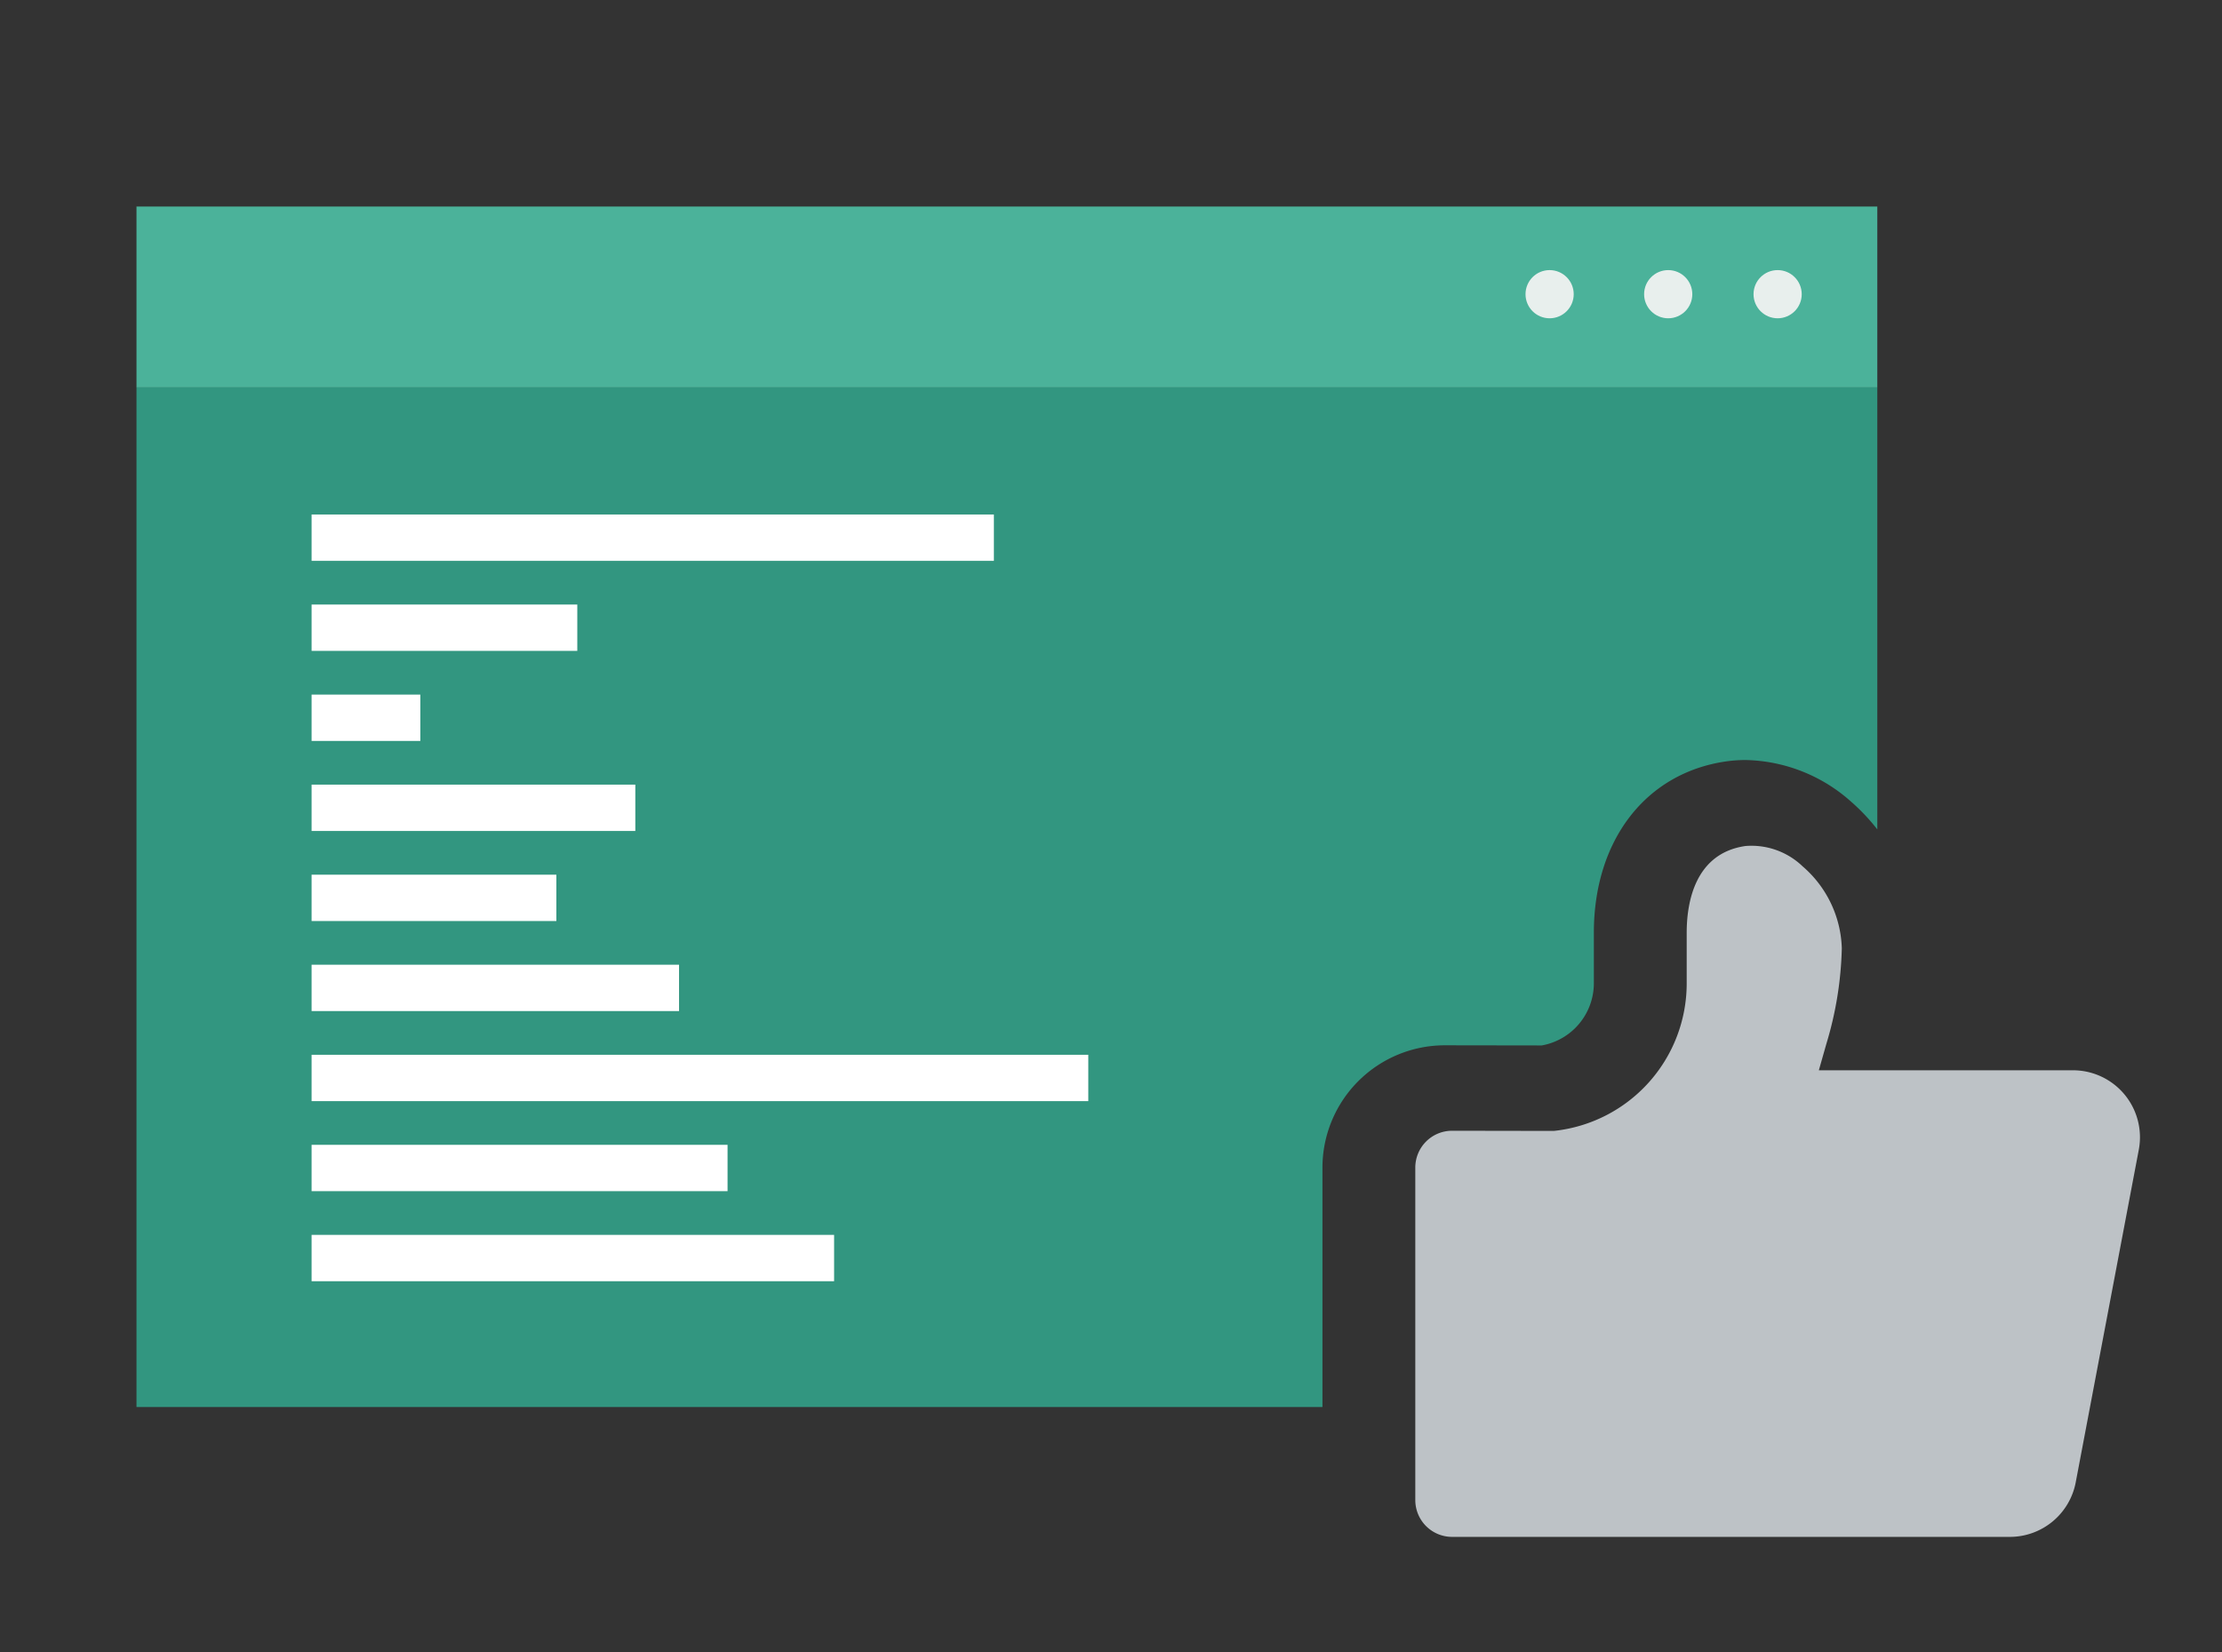 <svg id="图层_1" data-name="图层 1" xmlns="http://www.w3.org/2000/svg" viewBox="0 0 78 58"><rect x="0" y="0" width="78" height="58" fill="#333333" stroke="none"/><defs><style>.cls-1{fill:#329680;}.cls-2{fill:#4bb29a;}.cls-3{fill:#e8efed;}.cls-4{fill:#fff;}.cls-5{fill:#bdc2c6;}</style></defs><title>【页面】JumpServer数据库运维安全审计解决方案</title><path class="cls-1" d="M46.423,40.99A4.296,4.296,0,0,1,50.718,36.7l3.402.005a2.219,2.219,0,0,0,1.83-2.177v-1.78c0-3.245,1.818-5.605,4.631-6.014a4.85,4.85,0,0,1,.693-.05,5.72,5.72,0,0,1,3.707,1.463,7.032,7.032,0,0,1,.919.973v-15.52H4.791V49.4H46.423Z"/><rect class="cls-2" x="4.791" y="7.251" width="61.109" height="6.349"/><circle class="cls-3" cx="54.397" cy="10.329" r="0.846"/><circle class="cls-3" cx="58.56" cy="10.329" r="0.846"/><circle class="cls-3" cx="62.401" cy="10.329" r="0.846"/><rect class="cls-4" x="10.938" y="18.064" width="23.951" height="1.627"/><rect class="cls-4" x="10.938" y="21.225" width="9.327" height="1.627"/><rect class="cls-4" x="10.938" y="24.387" width="3.817" height="1.627"/><rect class="cls-4" x="10.938" y="27.548" width="11.364" height="1.627"/><rect class="cls-4" x="10.938" y="30.71" width="8.592" height="1.627"/><rect class="cls-4" x="10.938" y="33.871" width="12.899" height="1.627"/><rect class="cls-4" x="10.938" y="37.033" width="27.265" height="1.627"/><rect class="cls-4" x="10.938" y="40.194" width="14.602" height="1.627"/><rect class="cls-4" x="10.938" y="43.356" width="18.342" height="1.627"/><path class="cls-5" d="M59.209,32.748v1.78a5.208,5.208,0,0,1-4.631,5.174l-.036.004-3.57-.006A1.292,1.292,0,0,0,49.682,40.99v11.678a1.292,1.292,0,0,0,1.291,1.291H70.554a2.354,2.354,0,0,0,2.311-1.914l2.214-11.678a2.352,2.352,0,0,0-2.311-2.79h-8.92l.265-.932a12.521,12.521,0,0,0,.541-3.349,3.947,3.947,0,0,0-1.377-2.88,2.592,2.592,0,0,0-2.006-.713C59.477,29.963,59.209,31.723,59.209,32.748Z"/></svg>